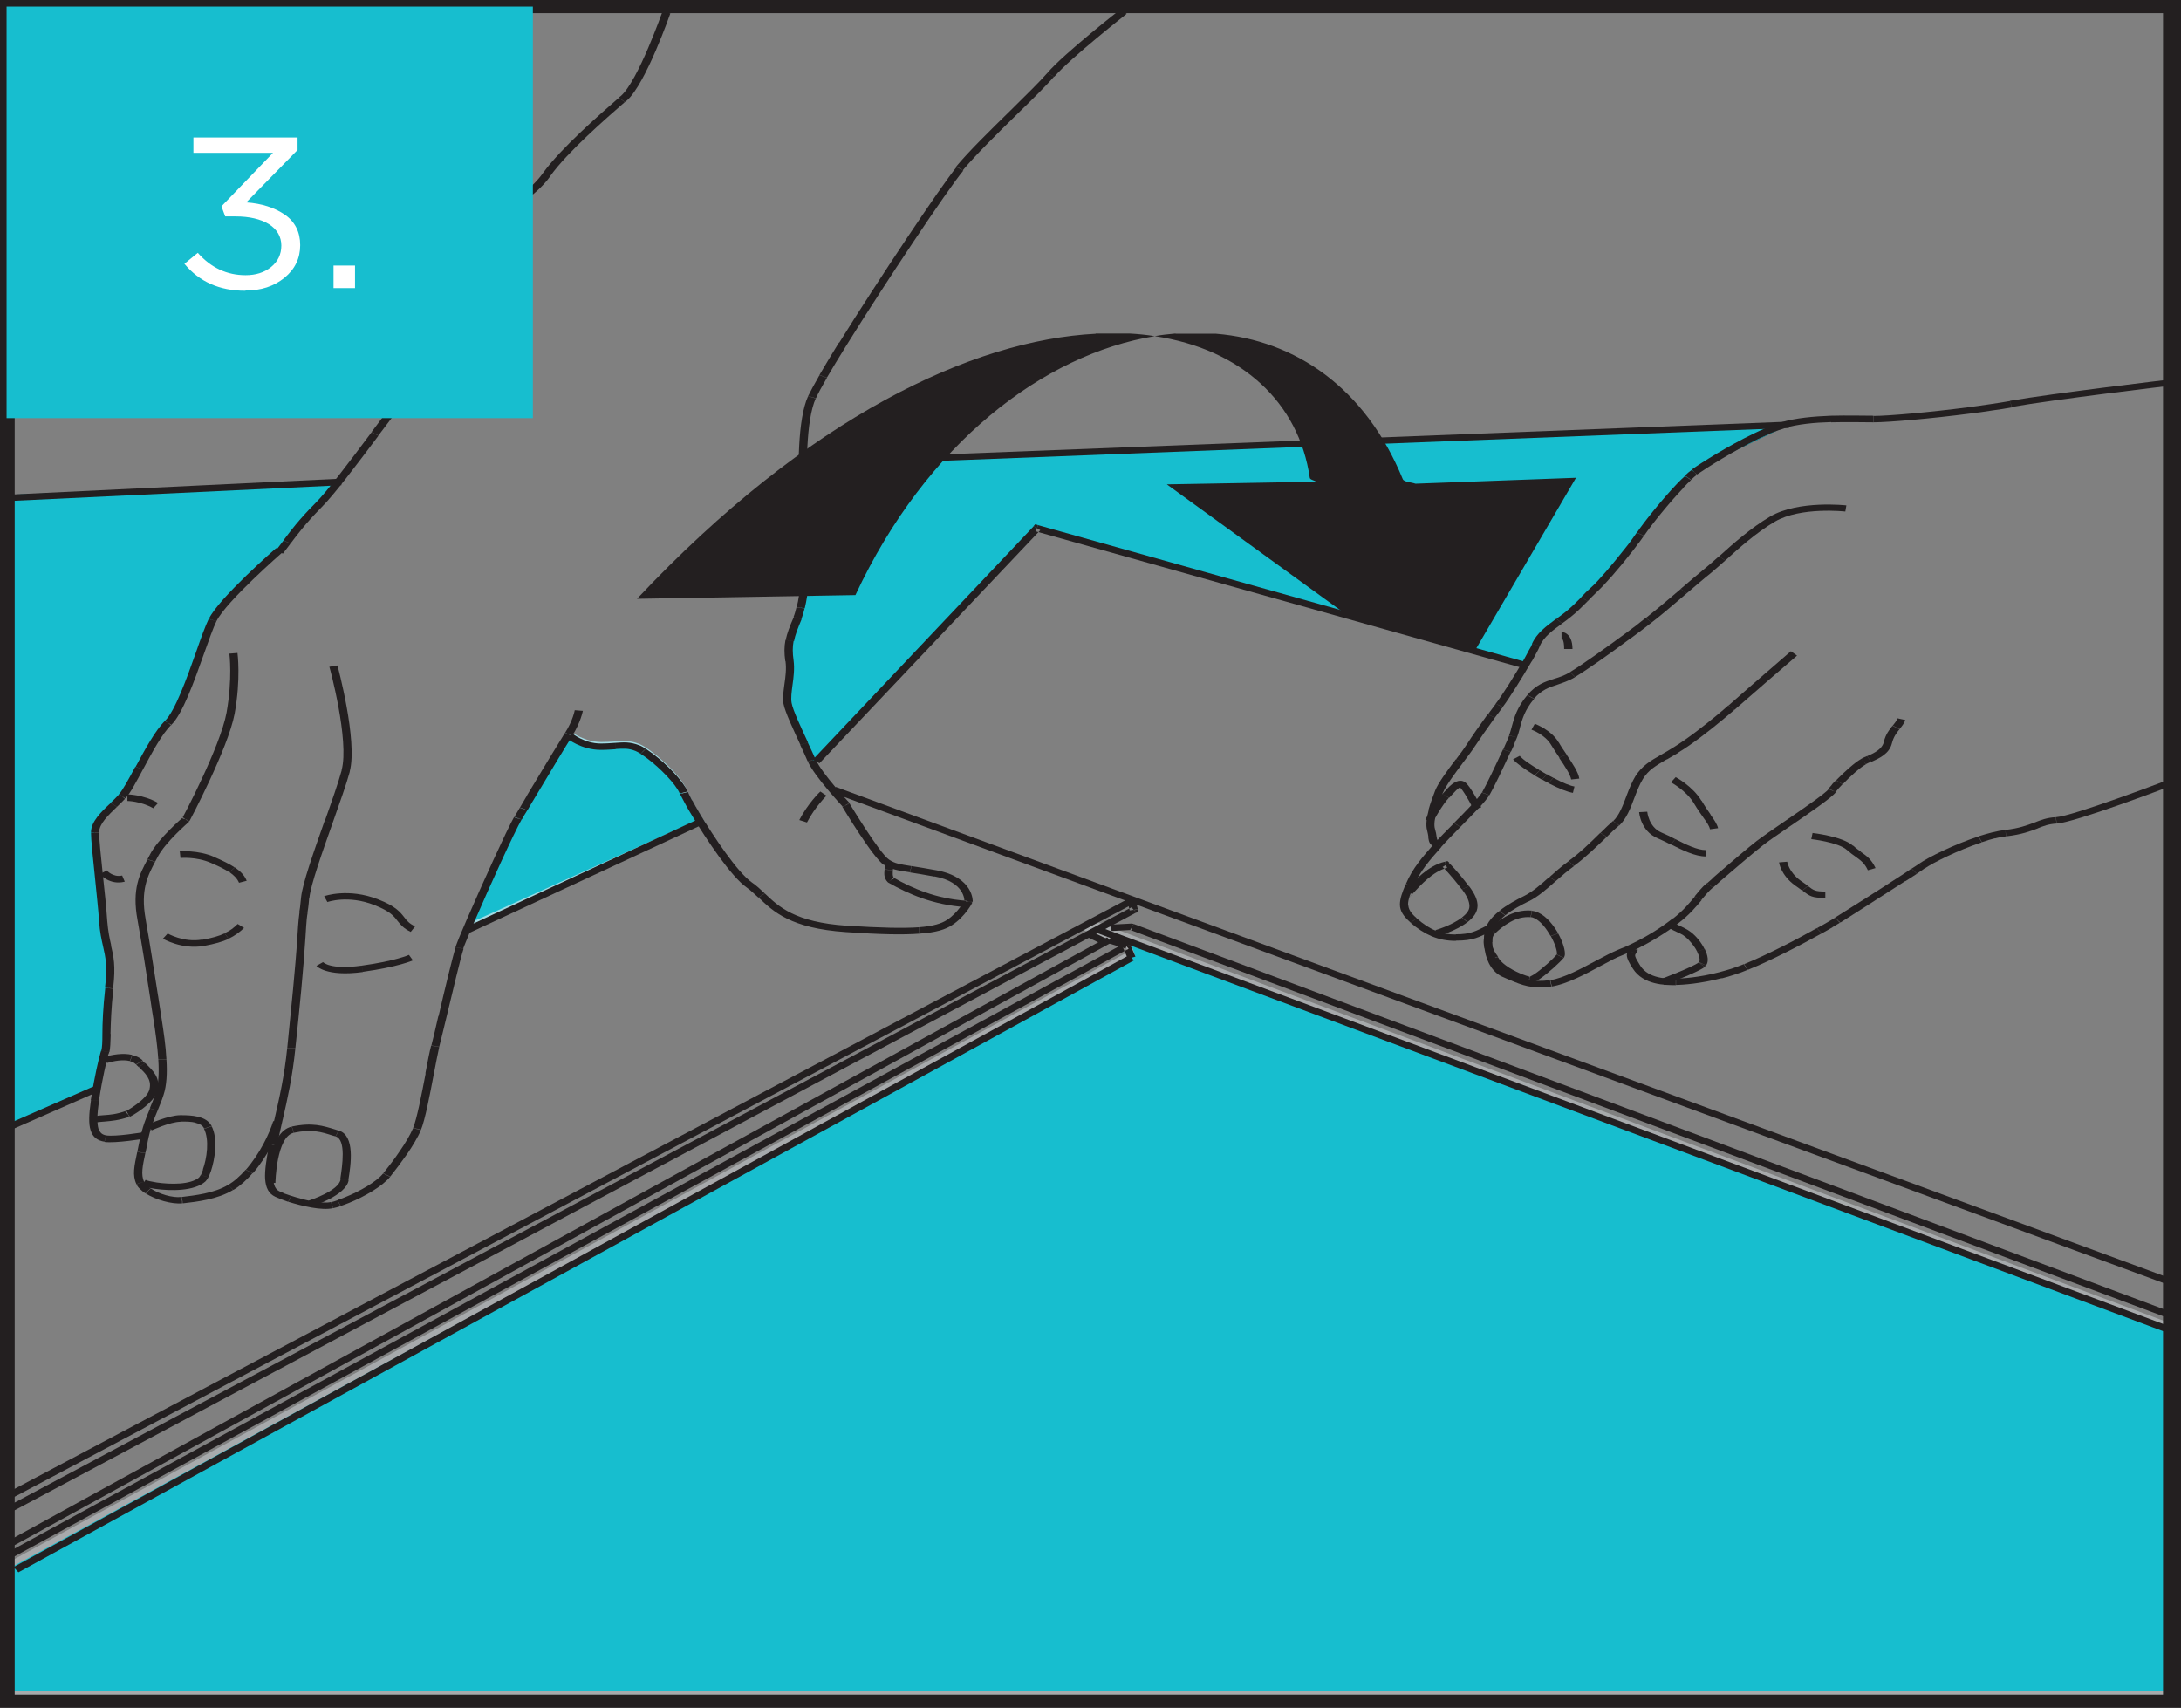 <?xml version="1.0" encoding="UTF-8"?><svg id="_лой_2" xmlns="http://www.w3.org/2000/svg" viewBox="0 0 99.46 77.89"><rect x="0" y="0" width="99.46" height="77.89" fill="#808080" stroke="none"/><defs><style>.cls-1,.cls-2,.cls-3,.cls-4{fill:#17becf;}.cls-2{stroke:#a7aaac;}.cls-2,.cls-3{stroke-miterlimit:10;stroke-width:.26px;}.cls-2,.cls-3,.cls-4,.cls-5,.cls-6,.cls-7{fill-rule:evenodd;}.cls-3{stroke:#a1dbe4;}.cls-8{fill:none;stroke:#231f20;stroke-miterlimit:22.93;stroke-width:.6px;}.cls-5{fill:#231f20;}.cls-6{fill:#b7b9bd;}.cls-7{fill:#fff;}</style></defs><g id="_лой_1-2"><g><path class="cls-5" d="M12.72,25.1c.38-.4,.74-1.05,1.76-2.06,.25-.25,.57-.62,1-1.08L.44,22.57v28.82l3.92-1.71c.21-.95,.34-1.45,.42-1.77,.09-.36,0-1.3,.19-2.89,.18-1.59-.19-1.74-.28-3.04-.09-1.3-.37-3.47-.37-4.05s.78-1.13,1.24-1.64c.46-.51,1.35-2.63,2.08-3.35,.74-.72,1.57-3.76,2.03-4.7,.46-.94,3.03-3.18,3.04-3.14Z"/><path class="cls-4" d="M12.72,25.1c.38-.4,.74-1.05,1.76-2.06,.25-.25,.57-.62,1-1.08L.44,22.57v28.82l3.92-1.71c.21-.95,.34-1.45,.42-1.77,.09-.36,0-1.3,.18-2.89,.19-1.59-.18-1.74-.28-3.04-.09-1.3-.37-3.47-.37-4.05s.78-1.13,1.24-1.64c.46-.51,1.35-2.63,2.08-3.35,.74-.72,1.57-3.76,2.03-4.7,.46-.94,3.03-3.18,3.04-3.14Z"/><path class="cls-5" d="M81.56,19.34c-.16,.18-3.66,1.73-4.28,2.17-.62,.44-1.98,2.09-2.48,2.81-.5,.73-1.67,2.14-2.11,2.53-.43,.39-.68,.73-1.24,1.16-.56,.44-1.18,.78-1.43,1.36-.09,.22-.3,.59-.54,1l-22.22-6.32-10.1,10.83c-.06-.1-.11-.19-.15-.27-.28-.65-1.02-2.1-1.11-2.6-.09-.51,.19-1.23,.09-1.95-.09-.72,0-1.08,.37-1.95,.37-.87,.46-3.18,.37-3.98-.05-.45-.09-1.64-.06-3.05l44.89-1.74Z"/><path class="cls-4" d="M81.56,19.34c-.16,.18-3.66,1.73-4.28,2.17-.62,.44-1.98,2.09-2.48,2.81-.5,.73-1.67,2.14-2.11,2.52-.43,.39-.68,.73-1.24,1.16-.56,.44-1.18,.78-1.42,1.36-.09,.22-.3,.59-.54,1l-22.22-6.32-10.1,10.83c-.06-.1-.11-.19-.15-.27-.28-.65-1.02-2.1-1.11-2.6-.09-.51,.18-1.23,.09-1.95-.09-.72,0-1.08,.37-1.95,.37-.87,.46-3.18,.37-3.98-.05-.45-.09-1.64-.06-3.05l44.88-1.74Z"/><path class="cls-5" d="M21.35,42.27c.67-1.56,1.93-4.38,2.28-4.98,.46-.79,1.94-3.25,2.31-3.83,0,0,.65,.51,1.48,.51s1.11-.14,1.66,.07c.55,.22,1.85,1.38,2.12,2.03,.1,.24,.38,.77,.78,1.4l-10.63,4.8Z"/><path class="cls-3" d="M21.35,42.27c.67-1.56,1.93-4.38,2.28-4.98,.46-.79,1.94-3.25,2.31-3.83,0,0,.65,.51,1.48,.51s1.11-.14,1.66,.07c.55,.22,1.85,1.38,2.12,2.03,.1,.24,.38,.77,.78,1.4l-10.63,4.8Z"/><polygon class="cls-6" points="98.87 60.45 51.78 42.85 50.08 42.21 49.66 42.39 50.45 42.79 50.68 42.7 51.39 42.92 51.59 43.48 .48 71.35 .46 77.24 98.82 77.24 98.87 60.45"/><polygon class="cls-2" points="98.87 60.45 51.78 42.85 50.08 42.21 49.66 42.39 50.45 42.79 50.68 42.7 51.39 42.92 51.59 43.48 .48 71.35 .46 77.24 98.82 77.24 98.87 60.45"/><path class="cls-5" d="M.3,.45v-.15h.19v.15h-.19ZM.3,.45V77.44h.37V.45H.3Zm.19,77.14h-.19v-.15h.19v.15H.49Zm98.34,0H.49v-.29H98.83v.29h0Zm.19,0v-.15h-.19v.15h.19Zm0-.15V.45h-.38V77.44h.38Zm-.19-77.14h.19v.15h-.19v-.15h0ZM.49,.3v.29H98.83V.3H.49Z"/><path class="cls-5" d="M74.27,43.35s.04-.05,.05-.1l.37,.06c-.02,.08-.06,.14-.09,.18l-.32-.14h0Zm0,0l.16,.07-.16-.07h0Zm.19,.82l.34-.13c-.28-.44-.25-.48-.2-.55l-.33-.14c-.1,.15-.18,.25,.19,.82h0Zm1.96,.76c-.47,0-1.48,0-1.96-.76l.34-.13c.38,.6,1.23,.6,1.63,.6v.29h0Zm2.1-.31l-.12-.28c-.92,.24-1.68,.29-1.98,.29v.29c.32,0,1.13-.06,2.1-.31h0Zm.58-.17c-.2,.07-.39,.12-.58,.17l-.12-.28c.18-.05,.37-.1,.56-.16l.14,.27h0Zm.6-.22l-.17-.26c-.2,.08-.39,.15-.57,.21l.14,.27c.2-.06,.41-.14,.6-.22h0Zm-.17-.26h0l.09,.13-.09-.13h0Zm.18,.26h-.02l-.17-.26h.01l.17,.26h0Zm0,0h0l-.09-.13,.09,.13h0Zm3.36-1.66c-.93,.52-2.33,1.25-3.36,1.66l-.17-.26c1.02-.41,2.39-1.12,3.31-1.64l.22,.24h0Zm.49-.28l-.22-.23c-.13,.08-.3,.17-.48,.27l.22,.24c.18-.1,.34-.19,.49-.28h0Zm.35-.21c-.08,.05-.2,.12-.35,.21l-.22-.23c.13-.08,.24-.14,.34-.2l.23,.23h0Zm-.23-.23l.12,.11-.1-.12h-.01Zm.25,.22l-.26-.21s.03-.02,.03-.02l.21,.24s.02,0,.03-.02h0Zm-.26-.21l.13,.1-.12-.11h-.02Zm3.22-1.67l-.24-.23c-1.01,.66-2.52,1.61-2.97,1.89l.24,.23c.44-.28,1.95-1.24,2.97-1.9h0Zm.53-.34c-.14,.09-.32,.21-.53,.34l-.24-.23c.19-.12,.37-.24,.52-.35l.24,.23h0Zm.35-.24l-.25-.22c-.07,.05-.19,.13-.35,.23l.24,.23c.15-.1,.27-.18,.35-.24h0Zm-.25-.22h0l.12,.11-.13-.11h0Zm.25,.22h0l-.24-.22h0l.24,.22h0Zm0,0h0l-.12-.11,.12,.11h0Zm2.6-1.19c-1.07,.35-2.21,.92-2.6,1.19l-.25-.22c.41-.29,1.6-.88,2.7-1.24l.15,.27h0Zm.6-.18l-.11-.28c-.2,.05-.41,.11-.63,.18l.15,.27c.2-.07,.4-.13,.6-.18h0Zm.53-.1c-.16,.02-.35,.05-.53,.1l-.11-.28c.21-.05,.41-.09,.59-.11l.06,.29h0Zm-.06-.29l.03,.15-.03-.15h0Zm.06,.29l-.06-.29h0l.05,.29h0Zm1.42-.36l-.16-.26c-.32,.12-.69,.26-1.31,.33l.06,.29c.68-.08,1.08-.23,1.42-.36h0Zm.86-.22c-.35,.02-.59,.11-.86,.22l-.16-.26c.31-.12,.58-.23,.99-.25l.03,.29h0Zm5.09-1.67l-.16-.26s-4.18,1.59-4.95,1.64l.03,.29c.84-.05,5.07-1.66,5.09-1.67Z"/><path class="cls-5" d="M65.51,38.14c.02,.14,.03,.21,.18,.24l-.12,.28c-.38-.1-.4-.22-.44-.49l.37-.03h0Zm-.07-.33l-.36,.06c.03,.12,.05,.22,.06,.3l.37-.03c-.01-.09-.03-.19-.07-.33h0Zm.07-.79c-.08,.3-.13,.6-.07,.79l-.36,.06c-.07-.24-.02-.58,.07-.92l.37,.06h0Zm0,0l-.18-.03,.18,.03h0Zm.3-.88l-.36-.09c-.09,.24-.22,.57-.31,.9l.37,.06c.08-.31,.21-.64,.3-.88h0Zm.91-1.36c-.37,.49-.79,1.06-.91,1.36l-.36-.09c.13-.33,.56-.92,.94-1.42l.32,.15h0Zm.51-.7l-.34-.13c-.11,.17-.29,.42-.49,.68l.32,.15c.21-.28,.4-.53,.51-.7h0Zm0,0h0l-.34-.13h0l.34,.13h0Zm.94-1.35c-.33,.46-.71,1-.94,1.35l-.34-.13c.22-.35,.61-.9,.95-1.37l.32,.14h0Zm.19-.25l-.32-.15c-.06,.08-.13,.17-.19,.26l.32,.14c.07-.09,.13-.18,.19-.25h0Zm.17-.23c-.05,.07-.11,.14-.17,.23l-.32-.15c.06-.08,.12-.16,.17-.23l.32,.15h0Zm0,0l-.16-.07,.16,.07h0Zm0,0l-.32-.15h0l.32,.15h0Zm-.32-.15l.16,.07-.16-.08h0Zm1.64-1.93l-.34-.12c-.42,.73-1.03,1.7-1.3,2.04l.32,.15c.27-.35,.89-1.34,1.32-2.08h0Zm.22-.4c-.06,.12-.14,.26-.22,.4l-.34-.12c.08-.14,.15-.28,.21-.39l.35,.11h0Zm.15-.31l-.35-.09c-.03,.08-.08,.18-.15,.29l.35,.11c.07-.12,.12-.23,.15-.31Zm0,0h0l-.18-.05,.18,.05h0Zm0,0h0l-.35-.09h0l.36,.09h0Zm1.01-1.02c-.42,.31-.83,.6-1.01,1.02l-.36-.09c.21-.49,.65-.81,1.11-1.15l.26,.21h0Zm.37-.28l-.26-.21c-.13,.1-.25,.19-.36,.27l.26,.21c.13-.09,.26-.19,.37-.28h0Zm.8-.74c-.23,.23-.46,.47-.8,.74l-.26-.21c.33-.26,.55-.49,.77-.71l.3,.18h0Zm.44-.44l-.28-.19c-.17,.15-.32,.3-.46,.45l.3,.18c.14-.14,.28-.29,.44-.44h0Zm1.58-1.81c-.55,.71-1.26,1.52-1.58,1.81l-.28-.19c.31-.27,.99-1.07,1.54-1.77l.32,.15h0Zm-.32-.15l.16,.08-.16-.08h0Zm.62-.24l-.32-.15c-.09,.12-.19,.26-.3,.39l.32,.15c.11-.14,.21-.27,.3-.4h0Zm.25-.35c-.07,.11-.16,.22-.25,.35l-.32-.15c.09-.13,.17-.24,.24-.34l.33,.14h0Zm-.33-.14h0l.16,.07-.16-.07h0Zm.33,.14l-.33-.14h0l.33,.14h0Zm0,0h0l-.17-.07,.17,.07h0Zm1.8-2.19l-.3-.17c-.66,.69-1.47,1.7-1.83,2.23l.33,.14c.35-.52,1.15-1.51,1.8-2.19h0Zm.35-.35c-.11,.1-.23,.22-.35,.35l-.3-.17c.13-.14,.26-.26,.37-.36l.28,.19h0Zm.28-.24l-.25-.22c-.09,.06-.2,.15-.31,.26l.28,.19c.1-.1,.2-.18,.28-.24h0Zm-.25-.22h.02l.1,.11-.13-.11h0Zm.26,.21s-.02,0-.03,.02l-.21-.24s-.03,.02-.03,.02l.27,.21h0Zm-.27-.21h0l.13,.1-.13-.1h0Zm3.02-1.4c-1.12,.54-2.32,1.3-2.77,1.61l-.25-.22c.45-.32,1.68-1.09,2.82-1.64l.2,.25h0Zm.63-.29l-.17-.26c-.21,.09-.43,.19-.66,.3l.2,.25c.21-.1,.43-.2,.63-.29h0Zm.57-.2c-.17,.05-.37,.12-.57,.2l-.17-.26c.21-.09,.42-.16,.61-.22l.13,.27h0Zm-.13-.27h0l.06,.14-.06-.14h0Zm.13,.27l-.13-.27h0l.13,.28h0Zm0,0l-.07-.14,.07,.14h0Zm2.15-.28l-.02-.3c-.77,.03-1.6,.1-2.27,.3l.13,.27c.63-.19,1.41-.26,2.15-.28h0Zm1.93,0c-.47,0-1.17-.02-1.93,0l-.02-.3c.76-.02,1.47,0,1.94,0v.29h0Zm0,0v-.3h0v.3h0Zm4.41-.4c-1.77,.23-3.73,.4-4.41,.4v-.29c.66,0,2.6-.17,4.35-.4l.06,.29h0Zm1-.14l-.07-.29c-.32,.05-.65,.09-.99,.14l.06,.29c.35-.04,.68-.09,1-.14h0Zm.89-.14c-.27,.05-.57,.1-.89,.14l-.07-.29c.32-.05,.61-.09,.88-.14l.08,.29h0Zm-.08-.29h0l.04,.14-.04-.14h0Zm.09,.28l-.08-.28h0l.08,.29h0Zm0,0h0l-.04-.14,.04,.14h0Zm7.24-.97l-.06-.29s-5.33,.63-7.27,.97l.08,.28c1.91-.34,7.23-.97,7.24-.97Z"/><path class="cls-5" d="M66.38,42.61c.68,0,.92-.14,1.45-.41l.21,.24c-.59,.31-.85,.46-1.65,.46v-.29h0Zm-.92-.17l-.17,.26c.34,.14,.69,.21,1.1,.21v-.29c-.34,0-.64-.05-.92-.17h0Zm-.17,.26h0l.09-.13-.09,.13h0Zm-.69-.82c.3,.26,.57,.44,.86,.56l-.17,.26c-.33-.14-.64-.34-.97-.62l.28-.2h0Zm-.39-.63h-.37c0,.29,.15,.53,.49,.83l.28-.2c-.28-.24-.39-.43-.39-.63h0Zm.25-.83c-.15,.35-.25,.61-.25,.83h-.37c0-.26,.1-.54,.26-.92l.36,.09h0Zm1.26-1.78l-.31-.17c-.55,.63-.99,1.12-1.3,1.85l.36,.09c.3-.7,.72-1.17,1.26-1.78h0Zm.02-.03c-.08,.09,0,0-.02,.03l-.31-.17s-.07,.08,.02-.03l.31,.17h0Zm0,0h0l-.15-.08,.15,.08h0Zm.86-.9c-.33,.34-.66,.67-.86,.9l-.31-.16c.22-.25,.54-.57,.88-.91l.29,.18Zm0,0h0l-.15-.09,.15,.09h0Zm1.32-1.45l-.34-.12c-.15,.26-.72,.84-1.27,1.39l.29,.18c.56-.57,1.16-1.16,1.32-1.45h0Zm0,0h0l-.17-.06,.17,.06h0Zm0,0h0l-.34-.11h0l.34,.11h0Zm-.34-.11h0l.17,.06-.17-.06h0Zm1.31-1.87c-.32,.7-.78,1.67-.97,1.99l-.34-.12c.18-.31,.64-1.27,.96-1.97l.35,.1h0Zm.17-.37l-.35-.09c-.05,.11-.11,.24-.16,.37l.35,.1c.06-.14,.12-.27,.17-.37h0Zm.12-.28c-.03,.07-.07,.16-.12,.28l-.35-.09c.05-.11,.09-.2,.11-.27l.36,.08h0Zm0,0l-.36-.09h0l.36,.09h0Zm.13-.43l-.37-.06c-.04,.14-.07,.27-.12,.4l.36,.09c.05-.13,.09-.27,.13-.42h0Zm.65-1.33c-.43,.51-.55,.95-.65,1.33l-.37-.06c.11-.41,.24-.88,.71-1.44l.31,.16h0Zm-.31-.16h0l.16,.08-.16-.08h0Zm1.36-.48l-.14-.27c-.42,.13-.81,.26-1.23,.75l.31,.16c.35-.41,.69-.52,1.06-.64h0Zm.82-.35c-.3,.18-.57,.26-.82,.35l-.14-.27c.23-.07,.48-.15,.74-.31l.22,.23h0Zm2.54-1.77l-.26-.21c-.91,.67-1.98,1.43-2.51,1.75l.22,.23c.54-.32,1.63-1.09,2.54-1.77h0Zm.51-.38c-.16,.12-.33,.25-.51,.38l-.26-.21c.18-.13,.35-.26,.51-.38l.26,.21h0Zm.44-.34l-.27-.21c-.15,.12-.3,.23-.43,.34l.26,.21c.18-.14,.33-.25,.44-.34h0Zm0,0h0l-.27-.21h0l.26,.21h0Zm1.6-1.33c-.52,.44-1.09,.94-1.6,1.33l-.26-.21c.51-.4,1.08-.89,1.59-1.32l.28,.2h0Zm1.07-.9l-.27-.21c-.27,.22-.66,.55-1.08,.91l.28,.2c.41-.35,.79-.68,1.07-.9h0Zm0,0h0l-.27-.21h0l.27,.21h0Zm.69-.6c-.27,.24-.51,.45-.69,.6l-.27-.21c.19-.15,.41-.35,.67-.58l.28,.19h0Zm2.26-1.77l-.22-.23c-.88,.52-1.7,1.25-2.32,1.81l.28,.19c.61-.55,1.41-1.27,2.26-1.77h0Zm0,0h0l-.22-.23h0l.22,.23h0Zm3.21-.46s-2.03-.23-3.21,.46l-.22-.23c1.3-.76,3.48-.51,3.48-.51l-.05,.29Z"/><path class="cls-5" d="M86.31,33.1c.09-.11,.18-.22,.22-.34l.36,.08c-.06,.16-.16,.28-.27,.42l-.32-.16h0Zm-.4,.74l.37,.05c.07-.28,.21-.47,.35-.64l-.32-.16c-.15,.19-.32,.4-.4,.74h0Zm-.77,.65c.31-.14,.68-.3,.77-.65l.37,.05c-.12,.49-.57,.69-.95,.86l-.18-.26h0Zm-.26,.12l.21,.24c.07-.04,.15-.07,.24-.11l-.18-.26c-.1,.04-.19,.08-.26,.12h0Zm0,0h0l.1,.12-.1-.12h0Zm0,0h0l.21,.24h0l-.21-.24h0Zm.21,.25h0l-.1-.12,.1,.12h0Zm-1.36,.73c.36-.37,.87-.83,1.15-.98l.21,.25c-.25,.13-.72,.55-1.06,.91l-.3-.18h0Zm-.19,.2l.31,.16c.06-.06,.12-.13,.18-.19l-.3-.18c-.07,.07-.14,.14-.19,.2h0Zm-.15,.18s.08-.11,.15-.18l.31,.16c-.05,.05-.09,.11-.13,.16l-.33-.14h0Zm0,0l.17,.07-.16-.07h0Zm0,0s-.01,.02,0,.01l.33,.13s0,.01-.01,.02l-.31-.16h0Zm0,.01l.16,.07-.15-.08h0Zm-2.08,1.53l.25,.22c.91-.62,1.99-1.36,2.16-1.6l-.33-.14c-.14,.19-1.2,.92-2.08,1.52h0Zm-1.17,.82c.21-.16,.66-.47,1.17-.82l.25,.22c-.5,.34-.95,.65-1.15,.81l-.26-.21Zm0,0h0l.13,.1-.13-.1h0Zm0,0l.27,.21h0l-.27-.21h0Zm-1.74,1.46l.28,.2c.58-.5,1.33-1.14,1.73-1.45l-.27-.21c-.41,.32-1.16,.96-1.74,1.46h0Zm-.31,.27c.17-.15,.27-.23,.31-.27l.28,.2c-.18,.15-.3,.26-.31,.27l-.28-.19h0Zm-.25,.22l.28,.2c.07-.06,.16-.14,.25-.22l-.28-.19c-.1,.09-.18,.16-.25,.22h0Zm0,0h0l.14,.09-.14-.09h0Zm0,0h0l.28,.19h0l-.28-.19h0Zm.28,.19h0l-.14-.1,.14,.1h0Zm-.84,.41c.18-.22,.34-.42,.55-.6l.28,.2c-.2,.17-.35,.36-.52,.56l-.31-.16h0Zm-.99,1l.27,.21c.49-.38,.78-.73,1.04-1.04l-.31-.16c-.25,.3-.52,.63-.99,1h0Zm-1.83,1.14c.6-.29,1.27-.69,1.83-1.14l.27,.21c-.59,.46-1.28,.87-1.9,1.18l-.2-.25h0Zm.2,.25h0l-.1-.13,.1,.13h0Zm-.54-.09l.18,.25c.12-.05,.23-.1,.36-.16l-.2-.25c-.12,.06-.23,.11-.34,.16h0Zm-.32,.13c.1-.04,.21-.09,.32-.13l.18,.25c-.12,.05-.23,.1-.33,.14l-.17-.26h0Zm0,0l.17,.26h0l-.17-.26h0Zm-.99,.49l.21,.24c.37-.2,.7-.38,.95-.47l-.17-.26c-.27,.11-.61,.29-.99,.49h0Zm-2.11,.9c.61-.09,1.42-.53,2.11-.9l.21,.24c-.72,.39-1.57,.84-2.25,.95l-.07-.29h0Zm.07,.29l-.04-.14,.04,.14h0Zm-.08-.29l.07,.29h0l-.07-.29h0Zm-1.64-.26l-.18,.26c.52,.22,.99,.42,1.88,.29l-.07-.29c-.77,.11-1.18-.06-1.64-.26h0Zm-.29-.12c.09,.04,.2,.08,.29,.12l-.18,.26c-.09-.04-.18-.07-.28-.12l.17-.26h0Zm-.68-1.03l-.37,.04c.09,.57,.38,1.06,.88,1.25l.17-.26c-.38-.15-.6-.55-.68-1.03h0Zm-.03-.3c0,.11,.01,.21,.03,.3l-.37,.04c-.02-.11-.03-.22-.04-.33h.38Zm0-.32l-.37-.02c-.01,.11-.01,.22,0,.34h.38c0-.11,0-.21,0-.32h0Zm-.37-.02h0Zm.38,0h-.38v-.02l.38,.02h0Zm.58-.9c-.31,.25-.55,.55-.58,.9l-.38-.02c.03-.43,.32-.79,.69-1.08l.27,.2Zm0,0h0l-.13-.1,.13,.1h0Zm1.07-.64l-.2-.25c-.35,.17-.78,.4-1.13,.68l.27,.2c.32-.26,.73-.47,1.07-.64h0Zm1.23-.92c-.41,.36-.8,.71-1.23,.92l-.2-.25c.38-.19,.76-.52,1.15-.87l.28,.19h0Zm.84-.69l-.25-.22c-.31,.22-.59,.47-.87,.72l.28,.19c.27-.24,.55-.48,.84-.69h0Zm-.25-.22h0l.13,.11-.13-.11h0Zm.25,.21h0l-.25-.22h0l.25,.22h0Zm0,0h0l-.12-.11,.13,.11h0Zm1.49-1.32c-.45,.43-.98,.95-1.49,1.32l-.25-.22c.49-.35,1.02-.86,1.45-1.29l.29,.18h0Zm.57-.53l-.28-.2c-.16,.14-.36,.33-.58,.55l.29,.18c.21-.21,.4-.39,.57-.53h0Zm0,0h0l-.14-.09,.14,.09h0Zm0,0h0l-.28-.19h0l.28,.19h0Zm-.28-.19h0l.14,.1-.14-.1h0Zm.98-1.08c-.18,.49-.38,.99-.7,1.28l-.28-.2c.27-.24,.45-.71,.62-1.17l.36,.09h0Zm.38-.84l-.34-.13c-.15,.25-.28,.56-.4,.88l.36,.09c.12-.31,.24-.62,.38-.84h0Zm-.34-.13h0l.17,.07-.17-.07h0Zm.34,.13h0l-.34-.13h0l.34,.13h0Zm1.09-.9c-.51,.3-.83,.48-1.09,.9l-.34-.13c.31-.48,.65-.68,1.21-1l.22,.24h0Zm.53-.31l-.23-.23c-.2,.13-.37,.22-.52,.31l.22,.24c.16-.09,.34-.2,.53-.31h0Zm2-1.48c-.58,.48-1.37,1.1-2,1.48l-.23-.23c.62-.38,1.39-.98,1.96-1.45l.27,.2h0Zm.31-.26l-.27-.2c-.1,.09-.21,.17-.31,.26l.27,.2c.12-.1,.23-.19,.31-.26h0Zm.25-.21c-.07,.06-.15,.13-.25,.21l-.27-.2c.09-.08,.17-.15,.24-.21l.28,.2h0Zm0,0l-.14-.09,.14,.1h0Zm0,0l-.28-.19h0l.28,.19h0Zm-.28-.19l.14,.1-.14-.1h0Zm3.13-2.28l-.28-.2s-2.35,2.03-2.85,2.48l.28,.19c.49-.43,2.84-2.47,2.85-2.47Z"/><path class="cls-5" d="M69.77,44.55h0l-.05,.14,.05-.14h0Zm-1.1-.52c.4,.3,.94,.48,1.1,.52l-.09,.28c-.19-.04-.81-.24-1.27-.59l.26-.21h0Zm-.21-.18l-.3,.17c.08,.08,.16,.15,.25,.22l.26-.21c-.08-.06-.15-.12-.21-.18h0Zm-.15-.2c.04,.07,.09,.14,.15,.2l-.3,.17c-.07-.08-.14-.17-.19-.26l.34-.11h0Zm-.34,.11l.17-.06-.17,.05h0Zm.34-.12l-.35,.11h0l.34-.1h0Zm-.01-.03l-.16,.08,.17-.06v-.02h-.01Zm-.24-.83l-.37-.06c-.09,.31,.01,.69,.29,1.04l.32-.15c-.23-.29-.31-.59-.24-.83h0Zm.05-.12s-.04,.08-.05,.12l-.37-.06c.02-.06,.04-.12,.08-.18l.34,.12h0Zm-.34-.12h0l.17,.06-.17-.06h0Zm.42,.02l-.29-.18c-.05,.05-.09,.11-.13,.16l.34,.12s.05-.07,.08-.11h0Zm-.29-.18h0l.14,.09-.15-.09h0Zm.3,.18l-.29-.19h0l.29,.2h.01Zm-.29-.2h0l.15,.09-.15-.09h0Zm.96-.31l-.22-.24c-.32,.18-.58,.4-.74,.55l.29,.19c.15-.14,.38-.34,.67-.5h0Zm.94-.22c-.35-.03-.67,.07-.94,.22l-.22-.24c.34-.19,.75-.32,1.2-.28l-.05,.29h0Zm.17,.05l.19-.25c-.1-.05-.21-.08-.31-.09l-.05,.29c.05,0,.11,.02,.17,.05h0Zm.73,.81c-.19-.34-.45-.68-.73-.81l.19-.25c.36,.17,.67,.56,.89,.94l-.34,.11h0Zm.28,.83l.37,.04c.03-.2-.09-.6-.3-.98l-.34,.11c.19,.34,.3,.69,.28,.83h0Zm0,0h0l.18,.02-.19-.02h0Zm0,.01s0,0,0-.01l.37,.04s-.02,.09-.05,.13l-.32-.15h0Zm-1.02,.9c.37-.25,.89-.73,1.02-.9l.32,.15c-.14,.18-.7,.7-1.1,.97l-.24-.22h0Zm-.18,.1l.19,.25c.07-.03,.15-.08,.23-.13l-.24-.22c-.07,.04-.13,.08-.18,.1h0Zm-.02,.02s0,0,.02-.02l.19,.25c-.1,.04-.19,.06-.27,.05l.06-.29h0Zm0,0h0l-.03,.15,.02-.15h0Zm.02,0s-.02,0-.02,0l-.05,.29s-.02,0-.03,0l.09-.28Z"/><path class="cls-5" d="M76.15,42.36s-.07,0-.14-.02l.07-.29c.05,0,.09,.01,.12,.02l-.05,.29Zm0,0h0l.03-.15-.03,.15h0Zm.03,0l.16-.26c-.05-.02-.08-.02-.14-.03l-.05,.29h.03Zm.09,.05l.2-.25c-.06-.03-.09-.04-.13-.06l-.16,.26s.03,.02,.09,.04h0Zm0,0h0l.1-.12-.1,.12h0Zm.36,.17c-.19-.09-.29-.14-.36-.17l.2-.25c.07,.03,.19,.09,.35,.17l-.19,.25h0Zm.22,.14l.26-.21c-.09-.07-.19-.13-.29-.18l-.19,.25c.07,.03,.15,.08,.22,.14Zm0,0h0l.13-.1-.13,.1h0Zm.54,.67c-.12-.24-.32-.49-.54-.67l.26-.21c.26,.2,.49,.5,.62,.77l-.35,.11h0Zm.09,.49l.32,.15c.13-.17,.09-.45-.06-.75l-.35,.11c.11,.22,.15,.41,.09,.49h0Zm.32,.15h0l-.16-.07,.16,.07h0Zm-.33-.14h0l.32,.14s-.04,.05-.06,.07l-.27-.21h0Zm-1.75,.77s1.47-.55,1.75-.77l.27,.21c-.34,.26-1.85,.82-1.85,.82l-.17-.26Z"/><path class="cls-5" d="M66.93,42.05c-.53,.41-1.34,.64-1.34,.64l-.13-.27s.74-.21,1.2-.57l.26,.21h0Zm.45-.72h-.37c0,.18-.12,.34-.34,.51l.26,.21c.28-.22,.44-.45,.45-.72h0Zm-.39-.92c.28,.37,.4,.66,.39,.92h-.37c0-.21-.1-.45-.34-.77l.32-.15h0Zm-.91-1.06l-.29,.19s.36,.34,.87,1.02l.32-.15c-.53-.7-.9-1.06-.91-1.06h0Zm-.19-.05l.12-.03,.08,.07-.14,.1-.05-.14h0Zm-1.75,1.26c.34-.37,.99-1.09,1.75-1.26l.1,.28c-.63,.15-1.23,.81-1.54,1.15l-.3-.17h0Zm0,0l.15,.08-.15-.09h0Zm-.04,.05l.3,.17s-.87,.98,.05-.05l-.31-.17c-.89,.99-.04,.04-.04,.05Z"/><path class="cls-5" d="M66.92,35.78c.26,.3,.63,1.04,.63,1.04l-.35,.1s-.35-.7-.59-.98l.31-.16h0Zm-.31,.16h0l.16-.08-.16,.08h0Zm-.26-.26l.21,.24s.03,0,.05,.02l.31-.16c-.17-.21-.37-.21-.57-.1h0Zm-.44,.39c.14-.16,.28-.31,.44-.39l.21,.24c-.09,.05-.21,.18-.34,.32l-.31-.17Zm0,0h0l.15,.08-.15-.08h0Zm-.13,.14l.3,.18c.05-.05,.1-.1,.14-.15l-.31-.17c-.05,.05-.09,.1-.13,.14h0Zm.3,.18h0l-.15-.09,.15,.09h0Zm-.3-.18l.3,.18h0l-.3-.18h0Zm0,0l.15,.09-.15-.09h0Zm-.78,1.17l.34,.11s.45-.82,.74-1.11l-.3-.17c-.31,.32-.78,1.17-.78,1.17Z"/><path class="cls-5" d="M71.44,34.42c.27,.4,.54,.8,.58,1.09l-.37,.04c-.04-.23-.29-.61-.55-.99l.33-.14h0Zm-.36-.56l-.34,.12c.11,.18,.24,.38,.37,.57l.33-.14c-.13-.19-.26-.38-.36-.56h0Zm-1.09-.85s.75,.27,1.09,.85l-.34,.12c-.28-.48-.89-.7-.9-.7l.15-.27Z"/><path class="cls-5" d="M76.4,38.27c.49,.25,1,.5,1.39,.5v.29c-.49,0-1.05-.28-1.59-.55l.2-.25h0Zm-.63-.3l-.18,.26c.19,.08,.39,.18,.61,.29l.2-.25c-.21-.11-.42-.21-.63-.3h0Zm0,0h0l-.18,.26h0l.18-.26h0Zm-.65-.95s.06,.7,.65,.95l-.18,.26c-.78-.33-.84-1.18-.84-1.19l.37-.02Z"/><path class="cls-5" d="M78,37.15c.18,.25,.3,.43,.35,.62l-.37,.05c-.03-.15-.14-.31-.3-.53l.33-.14h0Zm-.41-.63l-.34,.12c.16,.27,.31,.48,.43,.65l.33-.14c-.12-.17-.26-.37-.41-.63h0Zm-1.18-1.08s.78,.41,1.18,1.08l-.34,.12c-.35-.59-1.05-.96-1.05-.96l.22-.24Z"/><path class="cls-5" d="M82.45,40.41c.26,.2,.33,.25,.79,.25v.29c-.61,0-.7-.07-1.05-.34l.26-.21h0Zm-.33-.24l-.25,.22c.14,.09,.23,.17,.32,.23l.26-.21c-.09-.07-.19-.15-.33-.24h0Zm-.62-.88s.06,.48,.62,.88l-.25,.22c-.67-.48-.74-1.06-.74-1.06l.37-.03Z"/><path class="cls-5" d="M84.87,38.86c.26,.18,.47,.33,.66,.73l-.35,.1c-.15-.33-.33-.45-.56-.62l.25-.22h0Zm0,0l-.12,.11,.13-.11h0Zm-.37-.29l-.28,.19c.15,.13,.28,.23,.4,.31l.25-.22c-.11-.08-.24-.17-.37-.29h0Zm-1.84-.58s1.36,.15,1.84,.58l-.28,.19c-.39-.35-1.62-.49-1.62-.49l.06-.29Z"/><path class="cls-5" d="M71.21,28.82s.5,0,.5,.78h-.38c0-.48-.12-.48-.12-.48v-.29Z"/><path class="cls-5" d="M70.83,35.47c.45,.24,.78,.37,.97,.4l-.07,.29c-.24-.04-.61-.18-1.11-.44l.21-.24h0Zm-.29-.16l-.22,.24c.11,.06,.21,.12,.3,.16l.21-.24c-.1-.05-.2-.1-.29-.16h0Zm-.22,.24h0l.11-.12-.11,.12h0Zm-.1-.42c.11,.07,.21,.13,.32,.19l-.22,.24c-.1-.06-.21-.12-.33-.19l.23-.23h0Zm-.23,.23l.11-.11-.11,.11h0Zm.21-.24l-.23,.23h.02l.23-.22h-.02Zm-.89-.65l-.31,.16s.14,.21,.97,.72l.23-.23c-.78-.47-.89-.64-.89-.64Z"/><path class="cls-5" d="M25.77,33.42c.36-.56,.44-1.03,.44-1.03l.37,.03s-.1,.53-.48,1.13l-.34-.13h0Zm-1.73,2.85l.34,.13c.62-1.04,1.45-2.42,1.72-2.84l-.34-.13c-.26,.41-1.1,1.8-1.73,2.85h0Zm-.33,.56c.07-.12,.19-.32,.33-.56l.34,.13c-.1,.16-.21,.35-.33,.56l-.34-.12h0Zm-.25,.42l.34,.12c.07-.12,.15-.27,.25-.42l-.34-.12c-.11,.18-.19,.32-.25,.42h0Zm.34,.12h0l-.17-.06,.17,.06h0Zm-.35-.11h0l.33,.12s.01-.01,0,0l-.35-.11h0Zm.35,.11h0l-.17-.05,.17,.05h0Zm-2.51,4.56c.69-1.59,1.83-4.1,2.16-4.68l.34,.12c-.33,.57-1.47,3.07-2.15,4.65l-.35-.09h0Zm-.34,.8l.35,.09c.08-.21,.2-.48,.34-.8l-.35-.09c-.13,.3-.24,.57-.34,.8h0Zm-.18,.47c.03-.09,.09-.25,.18-.47l.35,.09c-.09,.21-.15,.37-.18,.45l-.36-.07h0Zm0,0l.36,.07h0l-.36-.07h0Zm-.78,3.14l.37,.05c.29-1.2,.65-2.74,.78-3.12l-.36-.07c-.13,.39-.5,1.93-.78,3.14h0Zm-.32,1.35c.07-.27,.19-.77,.32-1.35l.37,.05c-.15,.61-.27,1.13-.33,1.35l-.37-.06h0Zm0,0l.37,.06h0l-.37-.06h0Zm-.26,1.27l.37,.04c.1-.52,.19-.99,.25-1.25l-.37-.06c-.07,.26-.16,.73-.26,1.26h0Zm-.57,2.48c.17-.41,.39-1.54,.57-2.48l.37,.04c-.18,.95-.4,2.09-.58,2.52l-.36-.09h0Zm0,0l.36,.09h0l-.36-.1h0Zm-.61,1.06l.33,.14c.26-.38,.49-.77,.64-1.1l-.36-.09c-.14,.32-.36,.69-.61,1.05h0Zm.33,.14h0l-.16-.07,.16,.07h0Zm-1.08,.87c.23-.29,.51-.65,.75-1.01l.33,.14c-.26,.37-.54,.74-.77,1.03l-.32-.15h0Zm-1.74,1.09l.18,.26c.69-.28,1.53-.76,1.88-1.2l-.32-.15c-.31,.39-1.09,.83-1.74,1.09h0Zm-.35,.13c.11-.04,.23-.08,.35-.13l.18,.26c-.14,.06-.27,.1-.38,.14l-.15-.27h0Zm.15,.27l-.07-.14,.07,.14h0Zm-.44-.18l.1,.28c.1-.02,.21-.05,.33-.09l-.14-.27c-.11,.04-.21,.07-.29,.09h0Zm.1,.28h0l-.05-.14,.05,.14h0Zm-.11-.28h0l.1,.28h0l-.1-.28h0Zm-1.8-.28c.58,.19,1.38,.38,1.8,.28l.1,.28c-.51,.12-1.4-.09-2.04-.29l.14-.27h0Zm-.32-.11l-.16,.26c.1,.04,.21,.08,.33,.12l.14-.27c-.12-.04-.22-.08-.32-.11h0Zm-.23-.1c.06,.03,.14,.06,.23,.1l-.16,.26c-.1-.04-.19-.08-.26-.11l.19-.25h0Zm0,0l-.19,.25h0l.19-.25h0Zm-.28-.57h-.37c.03,.43,.17,.68,.46,.82l.19-.25c-.17-.08-.26-.26-.28-.57h0Zm.18-1.53c-.13,.68-.2,1.17-.18,1.53h-.37c-.02-.36,.05-.87,.19-1.57l.37,.04h0Zm.25-1.15l-.37-.05c-.09,.37-.17,.74-.25,1.15l.37,.04c.07-.36,.16-.75,.25-1.15h0Zm.58-3.27c-.13,1.3-.36,2.3-.58,3.27l-.37-.05c.22-.96,.45-1.95,.58-3.25l.37,.02h0Zm.46-5.06h-.37c-.09,1.42-.28,3.23-.46,5.04l.37,.02c.19-1.8,.37-3.61,.46-5.06h0Zm.1-1.12c-.03,.15-.05,.28-.1,1.12h-.37c.05-.85,.08-.99,.1-1.16l.37,.04h0Zm.08-.68l-.38-.02c-.04,.43-.06,.56-.08,.66l.37,.04c.02-.13,.05-.27,.08-.68h0Zm1.06-3.42c-.48,1.36-1,2.82-1.06,3.42l-.38-.02c.06-.62,.58-2.09,1.07-3.48l.36,.08h0Zm.78-2.33l-.37-.06c-.15,.55-.45,1.41-.77,2.31l.36,.08c.32-.91,.63-1.77,.78-2.33h0Zm0,0h0l-.18-.03,.18,.03h0Zm0-.02v.02l-.37-.06s0-.02,0-.02l.37,.06h0Zm-.56-4.83s.93,3.43,.56,4.83l-.37-.06c.36-1.34-.55-4.7-.56-4.71l.37-.06Z"/><path class="cls-5" d="M11.21,53.35c.64-.73,1.09-1.68,1.25-2.22l.37,.06c-.16,.56-.64,1.56-1.3,2.32l-.31-.16h0Zm-.39,.39l.28,.19c.14-.13,.29-.27,.41-.42l-.31-.16c-.12,.14-.25,.27-.39,.39h0Zm-.41,.3c.14-.09,.28-.19,.41-.3l.28,.19c-.15,.13-.3,.25-.46,.34l-.23-.23h0Zm.23,.23l-.11-.12,.11,.12h0Zm-.24-.23l.23,.23h0l-.23-.24h0Zm0,0h0l.12,.12-.12-.12h0Zm-2.11,.55l.05,.29c.63-.07,1.58-.18,2.29-.61l-.23-.23c-.63,.38-1.52,.48-2.11,.55h0Zm.05,.29h0l-.03-.14,.03,.14h0Zm-.07-.29h.01l.05,.29h-.02l-.05-.29Zm0,0h0l.02,.15-.02-.15h0Zm-1.4-.39c.39,.26,1.01,.44,1.4,.39l.05,.29c-.48,.05-1.22-.16-1.69-.46l.24-.23h0Zm-.19-.15l-.29,.18c.07,.07,.15,.14,.25,.2l.24-.23c-.08-.05-.14-.1-.19-.15h0Zm-.11-.15l-.35,.11c.04,.08,.09,.15,.17,.22l.29-.18s-.09-.1-.11-.15h0Zm-.35,.11h0l.18-.05-.18,.05h0Zm.35-.11h0l-.35,.11h0l.35-.11h0Zm-.35,.1h0l.17-.05-.17,.05h0Zm.41-1.42c-.13,.61-.21,.99-.06,1.32l-.35,.1c-.19-.4-.1-.81,.04-1.47l.37,.05h0Zm.1-.49l-.37-.04c-.04,.2-.07,.35-.1,.49l.37,.05c.04-.16,.07-.33,.1-.49h0Zm.46-1.45c-.18,.43-.34,.83-.46,1.45l-.37-.04c.13-.64,.29-1.05,.48-1.49l.36,.09h0Zm.27-.71l-.36-.08c-.09,.27-.18,.49-.27,.7l.36,.09c.09-.22,.19-.45,.27-.71h0Zm.13-1.61c.04,.62,.01,1.19-.13,1.61l-.36-.08c.13-.38,.16-.93,.12-1.52h.37Zm-.22-1.86l-.37,.04c.09,.57,.18,1.22,.22,1.82h.37c-.03-.62-.13-1.28-.22-1.86h0Zm-.16-1.04c.06,.37,.11,.71,.16,1.04l-.37,.04c-.05-.28-.1-.64-.16-1.04l.37-.03h0Zm-.57-3.51l-.37,.04c.2,1.12,.41,2.43,.57,3.51l.37-.03c-.17-1.07-.37-2.39-.57-3.51h0Zm0,0h0l-.37,.05h0l.37-.05h0Zm.43-2.6c-.33,.63-.67,1.27-.43,2.6l-.37,.04c-.26-1.41,.1-2.09,.46-2.76l.35,.11h0Zm.11-.21l-.35-.11c-.05,.1-.08,.16-.11,.21l.35,.11c.05-.09,.09-.17,.11-.21h0Zm-.35-.11h0l.17,.05-.18-.05h0Zm1.79-1.51s-1.08,.92-1.44,1.62l-.35-.11c.38-.75,1.51-1.71,1.51-1.71l.27,.2h0Zm.03-.05l-.17-.06,.14,.1,.03-.05h0Zm2.05-4.88l-.37-.04c-.29,1.56-2.01,4.8-2.02,4.81l.34,.11s1.75-3.29,2.05-4.88h0Zm.13-2.77s.16,1.18-.13,2.77l-.37-.04c.28-1.56,.13-2.7,.13-2.7l.37-.03Z"/><path class="cls-5" d="M4.83,51.78c.45,.07,1.67-.14,1.68-.14l.08,.29s-1.31,.22-1.83,.15l.07-.29h0Zm-.34-.3l-.36,.06c.1,.33,.32,.48,.64,.53l.07-.29c-.17-.03-.28-.11-.34-.3h0Zm.03-1.27c-.1,.62-.1,1.02-.03,1.27l-.36,.06c-.09-.28-.08-.71,.02-1.37l.37,.04h0Zm.43-2.13l-.37-.06c-.1,.37-.25,.98-.44,2.15l.37,.04c.18-1.16,.34-1.76,.43-2.13h0Zm.03-.1s-.02,.07-.03,.1l-.37-.06s.02-.07,.03-.1l.37,.06h0Zm.06-.82h-.37c0,.36-.01,.62-.05,.76l.37,.06c.04-.17,.05-.44,.06-.82h0Zm.13-2.07c-.1,.9-.12,1.58-.13,2.07h-.37c0-.5,.03-1.2,.13-2.1l.37,.03h0Zm-.37-.03h0Zm.37,0l-.37-.03v.02l.37,.03v-.02h0Zm-.1-1.95l-.37,.05c.11,.49,.21,.91,.09,1.87l.37,.03c.12-1.01,.02-1.45-.1-1.95h0Zm-.18-1.11c.04,.49,.11,.81,.18,1.11l-.37,.05c-.07-.31-.15-.65-.18-1.14l.37-.02h0Zm-.2-2.1l-.37,.02c.07,.73,.16,1.51,.2,2.1l.37-.02c-.04-.61-.12-1.38-.2-2.1h0Zm-.17-1.93c0,.31,.08,1.08,.17,1.93l-.37,.02c-.09-.85-.17-1.62-.17-1.95h.37Zm0,0h0Zm.81-1.17c-.39,.38-.81,.77-.81,1.16h-.37c0-.49,.46-.93,.9-1.34l.29,.18h0Zm-.29-.18h0l.14,.09-.14-.09h0Zm.68-.21l-.3-.17c-.11,.12-.24,.25-.38,.38l.29,.18c.14-.13,.27-.26,.39-.39h0Zm-.3-.17l.02-.02,.13,.1-.15-.09h0Zm.31,.16s0,.01-.03,.03l-.26-.21s-.03,.03-.02,.02l.31,.16h0Zm-.31-.16h0l.15,.08-.15-.08h0Zm1.1-1.15c-.31,.57-.58,1.09-.79,1.31l-.31-.17c.18-.2,.45-.7,.75-1.26l.34,.11h0Zm1.29-2.03l-.29-.18c-.44,.43-.92,1.32-1.34,2.1l.34,.11c.41-.76,.87-1.63,1.29-2.03h0Zm-.29-.18h.01l.13,.09-.14-.09h0Zm.3,.18s-.01,.02-.02,.02l-.26-.21s-.02,.02-.02,.01l.3,.18h0Zm-.3-.18h0l.15,.09-.15-.09h0Zm1.78-3.06c-.44,1.24-.97,2.74-1.49,3.24l-.29-.18c.46-.45,.99-1.92,1.42-3.14l.36,.08h0Zm.57-1.49l-.35-.11c-.16,.33-.36,.89-.58,1.52l.36,.08c.22-.62,.42-1.18,.57-1.49h0Zm0,0h0l-.17-.05,.18,.05h0Zm0,0h0l-.36-.1h0l.35,.1h0Zm0,0h0l-.17-.05,.17,.05h0Zm3-3.13s-2.55,2.22-3,3.13l-.35-.1c.47-.97,3.06-3.22,3.07-3.23l.28,.2Z"/><path class="cls-5" d="M47.76,3.33c.75-.88,3.34-2.91,3.35-2.91l.27,.21s-2.57,2.02-3.3,2.87l-.31-.16Zm0,0h0l.16,.08-.16-.08h0Zm-1.67,1.7l.29,.18c.71-.69,1.36-1.33,1.69-1.72l-.31-.16c-.32,.37-.96,1-1.67,1.7h0Zm-2.49,2.57c.58-.7,1.58-1.68,2.49-2.57l.29,.18c-.9,.88-1.9,1.87-2.46,2.54l-.31-.16h0Zm-.01,.02l.17,.06-.16-.08v.02h-.01Zm.02-.02l.3,.18s.02-.02,.02-.03l-.34-.13s.02-.03,.02-.02h0Zm0,0l.16,.08-.15-.09h0Zm-5.35,8.02l.34,.13c1.77-2.85,4.6-7.09,5.33-7.97l-.31-.16c-.73,.89-3.57,5.15-5.35,8.01h0Zm-.89,1.48c.24-.42,.55-.92,.89-1.48l.34,.13c-.35,.56-.65,1.06-.89,1.47l-.34-.12h0Zm-.52,.96l.36,.1c.09-.2,.26-.52,.5-.93l-.34-.12c-.24,.42-.42,.75-.52,.96h0Zm.36,.1h0l-.18-.05,.18,.05h0Zm-.36-.09h0l.36,.09h0l-.35-.09Zm0,0h0l.18,.05-.18-.05h0Zm-.39,4.84c-.08-1.5-.09-3.78,.39-4.84l.35,.1c-.45,1.01-.44,3.25-.37,4.73h-.38Zm.05,.79l.37-.02c-.02-.22-.04-.48-.05-.77h-.38c.02,.31,.03,.57,.05,.79h0Zm.05,.51c-.01-.11-.03-.28-.05-.51l.37-.02c.02,.21,.03,.38,.05,.5l-.38,.03h0Zm0,.01l.37-.03c-.02-.14,.03,.28,0-.01l-.38,.03c.03,.28-.01-.13,0,.01h0Zm-.12,2.92l.37,.03c.16-1.05,.19-2.41,.12-2.98l-.37,.03c.07,.56,.04,1.89-.12,2.92h0Zm-.11,.56c.04-.16,.08-.35,.11-.56l.37,.03c-.03,.2-.07,.4-.11,.57l-.37-.05h0Zm-.13,.43l.35,.09c.05-.13,.1-.29,.14-.47l-.37-.05c-.04,.16-.08,.31-.13,.43h0Zm0,0h0l.18,.04-.18-.04h0Zm0,.01s0,.01,0-.01l.35,.09s0,0,0,.01l-.36-.09h0Zm-.37,1.05c.06-.3,.18-.62,.37-1.05l.36,.09c-.18,.43-.3,.73-.35,1.01l-.37-.05h0Zm-.01,.96l.37-.03c-.05-.35-.05-.61,0-.88l-.37-.05c-.06,.3-.06,.59-.01,.96h0Zm-.05,1.07c.05-.34,.1-.71,.05-1.07l.37-.03c.05,.39,0,.78-.05,1.13l-.37-.03h0Zm-.04,.88l.37-.04c-.04-.22,0-.5,.04-.81l-.37-.03c-.04,.32-.09,.62-.04,.88Zm0,0h0l.18-.02-.18,.02h0Zm0,0h0l.37-.05h0l-.37,.05h0Zm.77,1.87c-.32-.69-.7-1.5-.77-1.87l.37-.04c.06,.34,.44,1.14,.75,1.81l-.35,.1Zm0,0h0l.18-.05-.18,.05h0Zm.34,.75l.35-.09c-.09-.21-.21-.47-.35-.76l-.35,.1c.14,.29,.26,.56,.34,.75h0Zm.35-.09h0l-.18,.05,.18-.05h0Zm-.35,.1h0l.35-.1h0l-.36,.1h0Zm1.6,2.07s-1.31-1.4-1.6-2.07l.36-.09c.27,.63,1.54,1.98,1.54,1.98l-.3,.17h0Zm.3-.17l-.15,.09,.17-.06-.02-.02h0Zm1.58,2.81l.23-.23c-.43-.27-1.79-2.54-1.8-2.55l-.34,.13s1.4,2.34,1.9,2.66h0Zm1.17,.34c-.62-.09-.82-.13-1.17-.34l.23-.23c.28,.18,.46,.2,1.01,.29l-.07,.29h0Zm1.12,.19l.09-.28c-.5-.09-.86-.15-1.13-.19l-.07,.29c.27,.04,.63,.1,1.12,.19h0Zm1.37,1.13s.05-.87-1.37-1.13l.09-.28c1.72,.32,1.66,1.43,1.66,1.44l-.37-.02h0Zm.37,.02h-.19l.17,.04v-.04h.01Zm-1.17,.84l.24,.23c.59-.38,.92-1.01,.92-1.02l-.35-.11s-.29,.56-.81,.9h0Zm-1.28,.33c.67-.05,1.03-.17,1.28-.33l.24,.23c-.3,.2-.73,.34-1.49,.39l-.03-.29h0Zm-3.29-.07l-.03,.29c1.58,.11,2.63,.13,3.36,.07l-.03-.29c-.7,.05-1.73,.03-3.29-.07h0Zm-3.73-1.47c.63,.6,1.37,1.31,3.73,1.47l-.03,.29c-2.52-.17-3.31-.93-3.99-1.58l.29-.19h0Zm-.6-.51l-.25,.22c.2,.14,.37,.31,.56,.48l.29-.19c-.19-.18-.38-.36-.6-.51h0Zm-2.38-3.16c.66,1.11,1.74,2.71,2.38,3.16l-.25,.22c-.68-.48-1.79-2.13-2.47-3.26l.34-.12h0Zm-.34,.12h0l.17-.06-.17,.06h0Zm0-.7l-.34,.11c.09,.17,.2,.37,.34,.59l.34-.12c-.13-.22-.24-.41-.33-.58h0Zm-.19-.39c.04,.09,.1,.22,.19,.39l-.34,.11c-.09-.17-.16-.31-.21-.4l.36-.09h0Zm-.36,.09l.18-.05-.18,.05h0Zm.35-.1l-.36,.09h0l.36-.09h0Zm-1.57-1.71l-.26,.21c.58,.44,1.28,1.15,1.47,1.59l.36-.09c-.21-.49-.95-1.24-1.57-1.71h0Zm-.34-.24c.1,.07,.22,.15,.34,.24l-.26,.21c-.11-.08-.22-.16-.32-.22l.23-.23h0Zm-.3-.16l-.17,.26c.07,.03,.15,.07,.24,.13l.23-.23c-.11-.07-.21-.13-.3-.16h0Zm0,0h0l-.08,.13,.08-.13h0Zm0,0h0l-.17,.26h0l.17-.26h0Zm-1.1-.11c.41-.03,.68-.05,1.1,.11l-.17,.26c-.32-.13-.55-.11-.9-.09l-.03-.29h0Zm-.65,.03v.29c.27,0,.49-.02,.68-.03l-.03-.29c-.17,.01-.38,.03-.65,.03h0Zm-1.29-.45s.54,.45,1.29,.45v.29c-.91,0-1.55-.53-1.55-.53l.26-.21Z"/><path class="cls-5" d="M13.25,24.79c-.13,.17-.24,.32-.35,.46l-.31-.16c.1-.12,.21-.27,.34-.44l.32,.15h0Zm1.39-1.63l-.29-.18c-.72,.72-1.12,1.26-1.42,1.66l.32,.15c.3-.4,.69-.92,1.39-1.63h0Zm2.62-3.29c-1.06,1.41-2.01,2.68-2.62,3.29l-.29-.18c.6-.6,1.54-1.86,2.59-3.26l.32,.15h0Zm2.19-2.87l-.32-.16c-.73,.91-1.49,1.93-2.19,2.87l.32,.15c.7-.93,1.45-1.93,2.19-2.87h0Zm-.32-.16h.01l.15,.08-.16-.08h0Zm.32,.16s0,0-.01,.01l-.29-.18s0,0,0,0l.31,.16h0Zm0,0h0l-.16-.08,.16,.08h0Zm2.9-5.24c-.56,1.44-1.56,3.56-2.9,5.24l-.32-.16c1.31-1.65,2.3-3.75,2.86-5.17l.36,.08h0Zm.28-.76l-.36-.07c-.07,.21-.16,.46-.27,.75l.36,.08c.11-.28,.2-.53,.28-.76h0Zm.18-.55c-.04,.14-.1,.33-.18,.55l-.36-.07c.07-.22,.13-.4,.17-.54l.37,.06h0Zm0,0l-.37-.06h0l.37,.07h0Zm1.04-1.22l-.26-.21c-.52,.41-.98,.76-1.15,1.36l.37,.06c.14-.52,.56-.84,1.04-1.21Zm0,0h0l-.13-.11,.13,.11h0Zm1.25-1.2c-.38,.53-.84,.88-1.25,1.2l-.26-.21c.39-.3,.83-.64,1.18-1.14l.33,.14h0Zm3.4-3.37l-.28-.2c-.87,.76-2.63,2.29-3.45,3.42l.33,.14c.79-1.1,2.54-2.62,3.4-3.37h0Zm-.28-.2h0l.14,.1-.14-.1h0Zm.37,.12s-.07,.06-.09,.07l-.28-.2s.07-.06,.09-.07l.28,.2h0Zm-.28-.2h0l.14,.1-.14-.1h0Zm2.26-3.77s-1.12,3.22-1.98,3.97l-.28-.2c.8-.7,1.89-3.84,1.9-3.85l.36,.08Z"/><path class="cls-5" d="M5.92,48.39c-.32-.08-.74,0-1.04,.09l-.14-.27c.36-.11,.87-.2,1.29-.1l-.11,.28h0Zm.16,.06l.21-.24c-.08-.04-.16-.07-.25-.09l-.11,.28c.06,.01,.11,.03,.16,.06h0Zm.13,.1s-.09-.07-.13-.1l.21-.24c.08,.04,.15,.09,.22,.15l-.29,.19Zm0,0h0l.14-.09-.14,.09h0Zm0,0s0,0,0,0l.29-.19h.01l-.31,.18h0Zm0,0l.15-.09-.15,.09h0Zm.12,.12s-.09-.09-.12-.11l.29-.18s.08,.08,.11,.11l-.29,.18h0Zm0,0l.14-.09-.15,.09h0Zm.49,1l.37,.05c.13-.57-.21-.89-.57-1.24l-.29,.18c.3,.29,.59,.57,.49,1h0Zm-1.1,1.02s.99-.53,1.1-1.02l.37,.05c-.15,.62-1.25,1.21-1.26,1.21l-.22-.24h0Zm.22,.24l-.11-.12,.07,.14h.03Zm-1.2-.07l.04,.29c.31-.03,.63-.05,1.13-.22l-.15-.27c-.45,.16-.73,.18-1.02,.2h0Zm-.44,.05c.16-.03,.3-.04,.44-.05l.04,.29c-.13,.01-.26,.02-.41,.04l-.07-.29Z"/><path class="cls-5" d="M8.23,51.16c-.46,0-1.31,.39-1.31,.39l-.19-.26s.94-.43,1.5-.43v.29h0Zm.69,.05l.11-.28c-.25-.06-.53-.07-.8-.07v.29c.24,0,.49,0,.69,.05h0Zm0,0h0l.05-.14-.05,.14h0Zm.39,.26c-.07-.15-.21-.22-.39-.26l.11-.28c.28,.07,.5,.19,.63,.44l-.35,.11h0Zm-.05,1.87l.36,.07c.18-.54,.33-1.47,.03-2.05l-.35,.11c.26,.52,.13,1.37-.05,1.87h0Zm-.1,.25c.03-.07,.07-.15,.1-.25l.36,.07c-.04,.11-.08,.2-.11,.28l-.35-.1h0Zm-.07,.1l.28,.19s.09-.1,.13-.19l-.35-.1c-.03,.05-.05,.09-.07,.1h0Zm0,0l.28,.19h0l-.28-.19h0Zm.28,.19h0l-.14-.09,.14,.09h0Zm-2.22,.05l-.07,.29c.71,.1,1.79,.11,2.29-.34l-.28-.19c-.39,.35-1.32,.33-1.94,.24h0Zm-.32-.06c.09,.02,.2,.04,.32,.06l-.07,.29c-.14-.02-.26-.04-.36-.07l.11-.28h0Zm-.19-.06l-.18,.26c.06,.03,.15,.05,.26,.08l.11-.28c-.09-.02-.15-.04-.19-.06h0Zm-.18,.26h0l.09-.13-.09,.13h0Zm.17-.26h0l-.18,.26h0l.18-.26Z"/><path class="cls-5" d="M13.4,51.66c-.8,.17-.84,2.28-.84,2.29h-.37s.03-2.34,1.12-2.57l.1,.28h0Zm1.77,.13l.14-.27c-.59-.18-1.07-.34-2.01-.14l.1,.28c.82-.17,1.25-.04,1.77,.13h0Zm.14,.04s-.09-.03-.14-.04l.14-.27s.08,.03,.13,.04l-.14,.27h0Zm.21,1.93c.09-.59,.27-1.78-.21-1.93l.14-.27c.75,.23,.55,1.56,.44,2.23l-.37-.03h0Zm0,0l.18,.02-.18-.02h0Zm0,.03l.37,.03s0-.02,0-.03l-.37-.03s0,.01,0,.03h0Zm-1.44,.96l.14,.27s1.57-.49,1.68-1.2l-.37-.03c-.08,.53-1.44,.96-1.44,.96Z"/><path class="cls-5" d="M42.21,40.7c.54,.19,1.15,.33,1.84,.38l-.03,.29c-.73-.05-1.38-.2-1.96-.4l.15-.27h0Zm-.15,.27l.08-.13-.08,.13h0Zm-1.32-.95l-.22,.24c.46,.26,.97,.51,1.54,.71l.15-.27c-.55-.19-1.04-.43-1.47-.68h0Zm-.22,.24l-.04-.03,.15-.09-.11,.12h0Zm.2-.58c-.01,.14-.03,.28,.06,.38l-.3,.17c-.18-.19-.16-.38-.14-.58l.37,.03h0Zm0-.27l-.37,.03c0,.06,0,.14,0,.22l.37,.03c.01-.09,.02-.18,0-.27Z"/><path class="cls-5" d="M16.49,44.04c1.54-.21,2.16-.49,2.16-.49l.18,.25s-.67,.3-2.28,.52l-.06-.29h0Zm-1.76-.16l-.3,.17s.44,.51,2.12,.28l-.06-.29c-1.45,.2-1.75-.16-1.76-.16Z"/><path class="cls-5" d="M10.71,39.56c.25,.17,.44,.36,.54,.61l-.35,.09c-.08-.19-.23-.34-.43-.48l.24-.22h0Zm-.92-.47l-.18,.26c.35,.15,.64,.29,.85,.43l.24-.22c-.24-.16-.55-.31-.92-.47h0Zm-1.6-.26s.83-.08,1.6,.26l-.18,.26c-.67-.29-1.38-.22-1.38-.22l-.03-.29Z"/><path class="cls-5" d="M18.44,41.84c.11,.15,.22,.28,.49,.41l-.2,.25c-.35-.17-.47-.34-.61-.51l.32-.15h0Zm-1.19-.82l-.17,.26c.71,.28,.88,.5,1.04,.71l.32-.15c-.19-.24-.39-.51-1.19-.82h0Zm-2.46-.15s1.09-.39,2.46,.15l-.17,.26c-1.21-.48-2.15-.14-2.15-.14l-.15-.27Z"/><path class="cls-5" d="M10.24,42.56c.25-.11,.43-.25,.6-.42l.29,.18c-.2,.19-.41,.35-.7,.49l-.19-.25h0Zm-1.02,.29l.08,.29c.49-.09,.84-.19,1.13-.32l-.19-.25c-.25,.12-.57,.21-1.02,.29h0Zm-1.58-.28s.73,.43,1.58,.28l.08,.29c-1.01,.18-1.87-.33-1.87-.33l.22-.24Z"/><path class="cls-5" d="M37.69,36.29s-.53,.52-.89,1.22l-.35-.11c.38-.74,.95-1.3,.96-1.3l.28,.19Z"/><path class="cls-5" d="M5.81,36.23s.71,0,1.4,.39l-.22,.24c-.6-.33-1.18-.33-1.18-.33v-.29Z"/><path class="cls-5" d="M4.86,39.69s.29,.34,.71,.24l.12,.28c-.69,.18-1.13-.34-1.14-.34l.31-.17Z"/><path class="cls-5" d="M47.34,23.95l22.16,6.22-.12,.28-22.16-6.22,.13-.28h0Zm-.21,.05l.15,.09,.06-.14-.13-.04-.08,.09h0Zm-10.06,10.63l.3,.18,10.07-10.63-.3-.18-10.06,10.63Z"/><polygon class="cls-5" points="38.12 35.89 99.16 58.37 99 58.64 37.96 36.15 38.12 35.89"/><polygon class="cls-5" points="50.16 42.28 99.07 60.54 98.91 60.81 50 42.54 50.16 42.28"/><path class="cls-5" d="M51.7,42.14l47.27,17.68-.16,.27-47.27-17.68,.16-.26h0Zm-.09-.02v.15l.09-.13-.09-.02h0Zm-.94,.05l.02,.29,.95-.05-.02-.29-.94,.05Z"/><polygon class="cls-5" points="21.14 42.33 31.84 37.36 32.03 37.61 21.33 42.58 21.14 42.33"/><polygon class="cls-5" points=".45 51.22 4.24 49.56 4.42 49.81 .64 51.47 .45 51.22"/><polygon class="cls-5" points=".35 68.07 51.51 40.96 51.72 41.2 .56 68.32 .35 68.07"/><polygon class="cls-5" points=".62 71.47 51.49 43.56 51.71 43.8 .84 71.71 .62 71.47"/><path class="cls-5" d="M51.52,41.53l-.11-.44,.37-.06,.11,.44-.37,.05h0Zm.37-.05l-.18,.03,.1,.12,.1-.05-.02-.09h0ZM.44,68.65l.21,.24,51.16-27.27-.21-.24L.44,68.65Z"/><path class="cls-5" d="M51.55,43.1l.23,.53-.35,.09-.23-.53,.35-.09h0Zm-.28-.07l.11,.12,.18-.05-.08-.18-.21,.11h0ZM.44,70.75l.21,.24,50.82-27.72-.21-.24L.44,70.75Z"/><polygon class="cls-5" points=".44 70.24 50.49 42.75 50.7 42.98 .65 70.48 .44 70.24"/><polygon class="cls-5" points="49.79 42.49 50.56 42.86 50.36 43.11 49.59 42.74 49.79 42.49"/><polygon class="cls-5" points="51.32 43.26 50.52 43.01 50.66 42.73 51.46 42.98 51.32 43.26"/><polygon class="cls-5" points=".39 22.56 15.55 21.83 15.57 22.13 .41 22.85 .39 22.56"/><polygon class="cls-5" points="36.68 20.97 81.56 19.23 81.58 19.52 36.69 21.26 36.68 20.97"/><path class="cls-5" d="M53.6,15.21c-.31,.03-.63,.06-.94,.12h0c3.96,.59,6.57,3.03,7.07,6.46h0c.01,.09,.2,.11,.29,.18h0l-6.81,.12,8.3,6.02,5.73,1.6,4.63-7.92-7.32,.27c-.19-.07-.52-.07-.58-.21h0c-1.71-4.17-4.89-6.33-8.51-6.63h-1.84Zm-3.64,0h1.55c.39,.02,.77,.06,1.15,.12h0c-5.05,.82-10.42,4.88-13.65,11.81l-9.96,.17c7.83-8.32,15.3-11.8,20.92-12.09Z"/><rect class="cls-8" x=".3" y=".3" width="98.86" height="77.29"/><rect class="cls-1" x=".3" y=".3" width="24" height="18.77"/><path class="cls-7" d="M11.18,13.26c-1.17,0-2.09-.41-2.77-1.23l.61-.5c.6,.68,1.33,1.02,2.18,1.02,.46,0,.85-.12,1.16-.37,.31-.25,.47-.58,.47-.98s-.19-.74-.57-.98c-.38-.23-.89-.35-1.51-.35h-.48l-.17-.46,2.35-2.44h-3.63v-.7h4.75v.57l-2.34,2.39c.71,.05,1.29,.24,1.76,.56,.46,.32,.7,.79,.7,1.39s-.24,1.1-.72,1.49c-.48,.39-1.07,.58-1.77,.58h0Zm4.03-.12v-1.03h.98v1.03h-.98Z"/></g></g></svg>